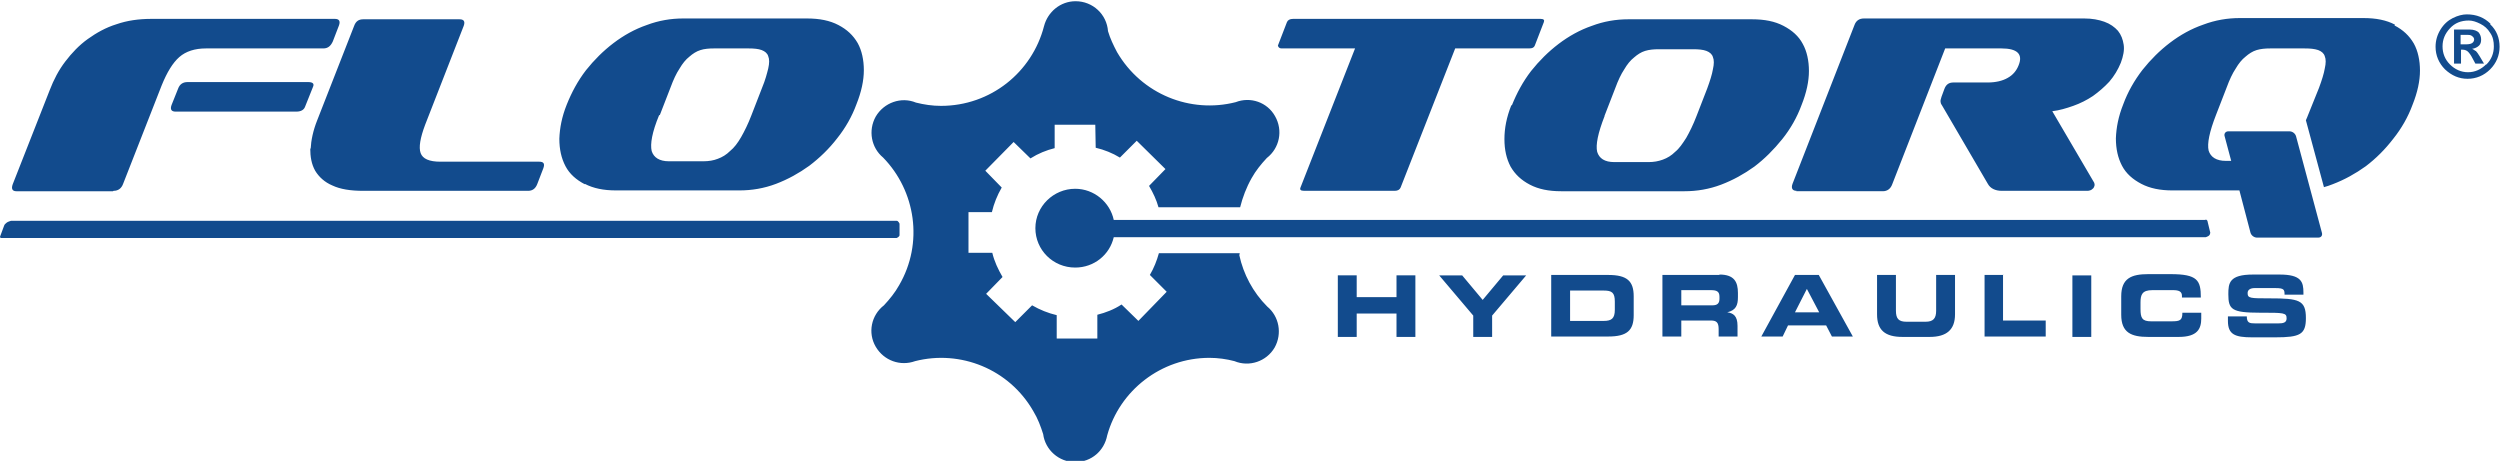 <svg xmlns="http://www.w3.org/2000/svg" id="Layer_2" viewBox="0 0 60.92 11.23"><defs><style>.cls-1{fill:#124b8d;}</style></defs><g id="Omni_Brands"><path id="FlowTorQ_Logo_Blue" class="cls-1" d="m2.77,4.65c.11,0,.19-.06.23-.17l.94-2.4c.13-.32.27-.55.43-.69.16-.14.38-.21.65-.21h2.86c.11,0,.18-.06.23-.17l.15-.39c.04-.11,0-.16-.1-.16H3.69c-.31,0-.59.04-.85.13-.26.08-.49.21-.7.36-.21.15-.39.34-.55.55-.16.21-.28.44-.38.7l-.9,2.29c-.04.11-.01.17.09.17h2.35Zm19.15,1.09v-.29s-.03-.07-.07-.07H.27s-.07.02-.1.04c-.04.03-.06.05-.07.08L0,5.77s0,.03.03.03h21.82s.07-.03.07-.07Zm8.29.43h-1.97c-.05.18-.12.36-.22.53l.41.41-.69.71-.41-.4c-.18.12-.39.2-.59.25v.58h-.99s0-.57,0-.57c-.21-.05-.41-.13-.6-.24l-.41.41-.71-.69.4-.41c-.11-.19-.2-.38-.25-.59h-.58v-.99s.57,0,.57,0c.05-.21.13-.41.24-.6l-.4-.41.69-.7.41.4c.19-.12.39-.2.59-.25v-.57h.99s.01.56.01.56c.21.05.41.13.59.24l.41-.41.7.69-.4.41c.1.17.18.34.23.52h1.99c.06-.24.15-.48.28-.71.1-.18.23-.34.37-.49.31-.24.4-.67.2-1.02-.19-.34-.6-.48-.96-.34-1.1.28-2.29-.19-2.89-1.22-.09-.17-.17-.34-.22-.51-.03-.41-.37-.73-.79-.73-.37,0-.68.26-.77.61h0c-.29,1.12-1.3,1.94-2.51,1.94-.21,0-.41-.03-.61-.08-.36-.15-.78,0-.98.34-.19.34-.11.76.18,1,.79.81.99,2.08.39,3.11-.1.18-.23.34-.37.49-.31.24-.4.67-.2,1.01.2.34.6.48.96.35,1.1-.28,2.29.19,2.88,1.22.11.18.18.37.24.56.05.38.38.68.78.68s.71-.28.78-.65c.3-1.09,1.31-1.89,2.49-1.89.21,0,.42.03.61.08.36.15.78.01.98-.33.19-.34.11-.76-.18-1-.35-.35-.58-.79-.68-1.25Zm1.02-4.99h1.79l-1.33,3.39c-.02.05,0,.08.09.08h2.21c.07,0,.12-.03.14-.08l1.33-3.39h1.8c.08,0,.12-.02.14-.07l.22-.57c.02-.05,0-.08-.08-.08h-6.03c-.08,0-.13.03-.15.08l-.22.57s.01.07.09.07Zm5.6,1.38c-.12.3-.17.57-.17.83,0,.26.05.48.15.67.11.19.26.33.47.44.21.11.46.16.76.16h3.01c.3,0,.6-.05.89-.16.29-.11.56-.26.81-.44.25-.19.47-.41.68-.67.2-.25.36-.53.47-.83.12-.3.18-.58.18-.83,0-.25-.05-.48-.15-.66-.1-.19-.26-.33-.47-.44-.21-.11-.46-.16-.77-.16h-3.01c-.3,0-.6.05-.89.16-.29.1-.56.25-.81.44-.25.19-.47.41-.67.66-.2.26-.35.54-.47.84Zm2.27.26l.26-.67c.07-.19.14-.34.22-.46.07-.12.15-.22.24-.29.08-.07.17-.13.27-.16.1-.03.21-.04.33-.04h.84c.13,0,.24.01.32.04.08.03.14.08.16.15.03.07.03.17,0,.3-.02.12-.07.28-.14.47l-.26.67c-.08.21-.17.39-.25.53-.09.14-.17.26-.27.34-.09.09-.19.15-.3.19-.11.04-.22.06-.35.06h-.83c-.24,0-.37-.09-.42-.25-.04-.17.02-.46.18-.87Zm4.67,1.84h2.11c.11,0,.19-.06.23-.17l1.29-3.31h1.37c.39,0,.53.14.42.41-.05.13-.14.24-.27.31-.12.07-.29.11-.48.11h-.84c-.11,0-.18.05-.22.16l-.07.19c-.02.06-.03.1-.02.13,0,.03.02.06.04.09l1.11,1.9c.06.11.18.17.34.17h2.1s.07-.01.09-.03c.03-.02.05-.04.06-.07.02-.04.01-.07,0-.1l-1.02-1.74c.17-.02.34-.07.51-.13.17-.06.33-.14.48-.24.14-.1.28-.22.4-.35.12-.14.21-.29.28-.46.06-.16.09-.31.07-.44-.02-.13-.06-.24-.14-.34-.08-.09-.19-.17-.33-.22-.14-.05-.3-.08-.49-.08h-5.37c-.11,0-.19.05-.23.16l-1.51,3.87c-.04.11,0,.17.1.17ZM7.51,2h-2.94c-.11,0-.19.05-.23.16l-.16.4c-.04.11,0,.16.1.16h2.94c.11,0,.18-.04.21-.11l.2-.5c.03-.07-.01-.11-.12-.11Zm26.52,5.24h-.97v-.53h-.46v1.5h.46v-.57h.97v.57h.46v-1.5h-.46v.53Zm-19.78-2.76c.21.11.46.16.76.16h3.01c.3,0,.6-.05.89-.16.29-.11.56-.26.81-.44.25-.19.48-.41.68-.67.2-.25.36-.53.47-.83.12-.3.18-.58.18-.83,0-.25-.05-.48-.15-.66-.11-.19-.26-.33-.47-.44-.21-.11-.46-.16-.77-.16h-3.01c-.3,0-.6.05-.89.16-.29.1-.56.25-.81.44-.25.19-.47.41-.67.66-.2.26-.35.54-.47.84-.12.3-.17.57-.18.83,0,.26.05.48.15.67.1.19.26.33.47.44Zm1.83-1.68l.26-.67c.07-.19.14-.34.22-.46.07-.12.15-.22.24-.29.08-.07.17-.13.27-.16.09-.03.21-.04.33-.04h.84c.13,0,.24.01.32.04.08.03.14.08.16.15.03.07.03.17,0,.3-.03.12-.07.28-.15.47l-.26.67c-.08.21-.17.39-.25.53-.08.14-.17.26-.27.34-.09.09-.19.15-.3.19-.1.04-.22.06-.35.06h-.84c-.23,0-.37-.09-.42-.25-.04-.17.01-.46.18-.87Zm-8.52.81c0,.21.03.39.12.55.09.15.23.28.42.36.19.09.44.13.75.13h4.02c.11,0,.18-.06.22-.16l.15-.39c.04-.11.01-.16-.1-.16h-2.41c-.27,0-.43-.07-.48-.21-.05-.14-.01-.37.11-.69l.94-2.41c.04-.11,0-.16-.1-.16h-2.35c-.11,0-.18.05-.22.16l-.9,2.3c-.1.25-.15.49-.16.7Zm42.94,4.6h.46v-1.5h-.46v1.5Zm-14.36-.89l-.51-.61h-.56l.83.98v.52h.46v-.52l.83-.98h-.56l-.51.61Zm19.18-.05c-.49,0-.55,0-.55-.13,0-.08.07-.12.17-.12h.51c.21,0,.22.04.22.16h.46v-.05c0-.26-.05-.44-.58-.44h-.65c-.58,0-.6.21-.6.48,0,.37.08.45.77.45.59,0,.65,0,.65.14,0,.11-.1.12-.2.12h-.57c-.13,0-.2-.01-.2-.17h-.46v.11c0,.33.17.4.59.4h.56c.61,0,.75-.07.75-.47,0-.44-.17-.48-.88-.48Zm-1.58-1.91h-26.6c-.09-.43-.48-.76-.94-.76-.53,0-.97.43-.97.96s.43.96.97.96c.46,0,.84-.31.94-.74h26.61s.06-.02.08-.04c.02-.02.03-.05.03-.07l-.07-.29s-.02-.03-.04-.03Zm-.83,2.47h-.49c-.22,0-.26-.08-.26-.3v-.16c0-.19.04-.3.29-.3h.5c.14,0,.22.03.22.14v.04h.46c0-.42-.08-.57-.74-.57h-.54c-.41,0-.66.1-.66.54v.45c0,.44.25.54.66.54h.74c.46,0,.55-.2.55-.45v-.14h-.46c0,.19-.06.21-.27.21Zm7.41-6.59s-.05-.04-.08-.05c.07-.01.13-.04.17-.08.04-.04.05-.09.05-.15s-.02-.12-.06-.17c-.04-.04-.12-.07-.21-.07h-.39v.83h.17v-.34h.04c.05,0,.1.02.13.05.03.03.07.08.11.16l.07.13h.21l-.1-.17c-.04-.07-.08-.12-.1-.14Zm-.22-.16h-.14v-.23h.15c.06,0,.1,0,.13.03.03.02.05.05.05.08,0,.04-.02.07-.05.09-.03.02-.08.03-.14.03Zm.59-.5c-.15-.15-.34-.23-.58-.23-.1,0-.22.03-.34.09-.12.06-.22.15-.3.28-.08.13-.12.27-.12.42,0,.21.08.4.23.55.16.15.34.23.55.23s.4-.08.55-.23c.15-.15.23-.34.23-.55s-.07-.4-.23-.55Zm-.11.99c-.12.12-.27.19-.44.19s-.32-.07-.44-.19c-.12-.12-.18-.27-.18-.44s.06-.31.18-.44c.12-.13.27-.19.46-.19.09,0,.18.03.28.08.1.05.18.12.24.22.07.1.09.21.09.33,0,.17-.06.32-.18.44Zm-2.22-.97c-.21-.11-.46-.16-.77-.16h-3.01c-.3,0-.6.05-.89.16-.29.1-.56.25-.81.44-.25.19-.47.41-.67.66-.2.26-.36.54-.47.84-.12.3-.17.57-.18.83,0,.26.05.48.15.67.1.19.26.33.47.44.21.11.46.16.76.16h1.63l.27,1.03c.02.07.09.12.16.12h1.49c.07,0,.11-.05.09-.12l-.63-2.35c-.02-.07-.09-.12-.16-.12h-1.49c-.07,0-.11.06-.09.12l.16.6h-.13c-.23,0-.37-.09-.42-.25-.04-.17.02-.46.18-.87l.26-.67c.07-.19.14-.34.22-.46.07-.12.15-.22.24-.29.08-.07.17-.13.27-.16.1-.03.21-.04.33-.04h.84c.14,0,.24.01.33.04.08.03.14.08.16.15.03.07.03.17,0,.3-.02.12-.07.28-.14.47l-.27.67s-.03.08-.05.12l.44,1.63c.07-.02.14-.04.21-.07.29-.11.56-.26.81-.44.25-.19.47-.41.67-.67.2-.25.36-.53.47-.83.12-.3.18-.58.18-.83,0-.25-.05-.48-.15-.66-.11-.19-.26-.33-.47-.44Zm-16.46,6.1h-1.39v1.5h.46v-.39h.72c.14,0,.19.05.19.21v.18h.46v-.26c0-.25-.11-.31-.25-.33h0c.21-.05.26-.17.26-.37v-.1c0-.27-.09-.45-.45-.45Zm0,.58c0,.11-.05.16-.17.16h-.76v-.37h.72c.14,0,.21.03.21.16v.05Zm-2.71-.58h-1.39v1.5h1.39c.46,0,.62-.15.62-.52v-.46c0-.37-.16-.52-.62-.52Zm.16.85c0,.21-.08.27-.27.27h-.82v-.74h.82c.2,0,.27.05.27.27v.2Zm7.83.02c0,.19-.07.27-.26.27h-.46c-.19,0-.26-.07-.26-.27v-.87h-.46v.96c0,.38.19.55.62.55h.66c.42,0,.62-.18.62-.55v-.96h-.46v.87Zm-3.44-.87l-.82,1.5h.52l.13-.27h.93l.14.27h.51l-.83-1.5h-.6Zm0,.91l.29-.57.3.57h-.59Zm5.08-.91h-.46v1.5h1.49v-.39h-1.04v-1.12Z"></path></g></svg>